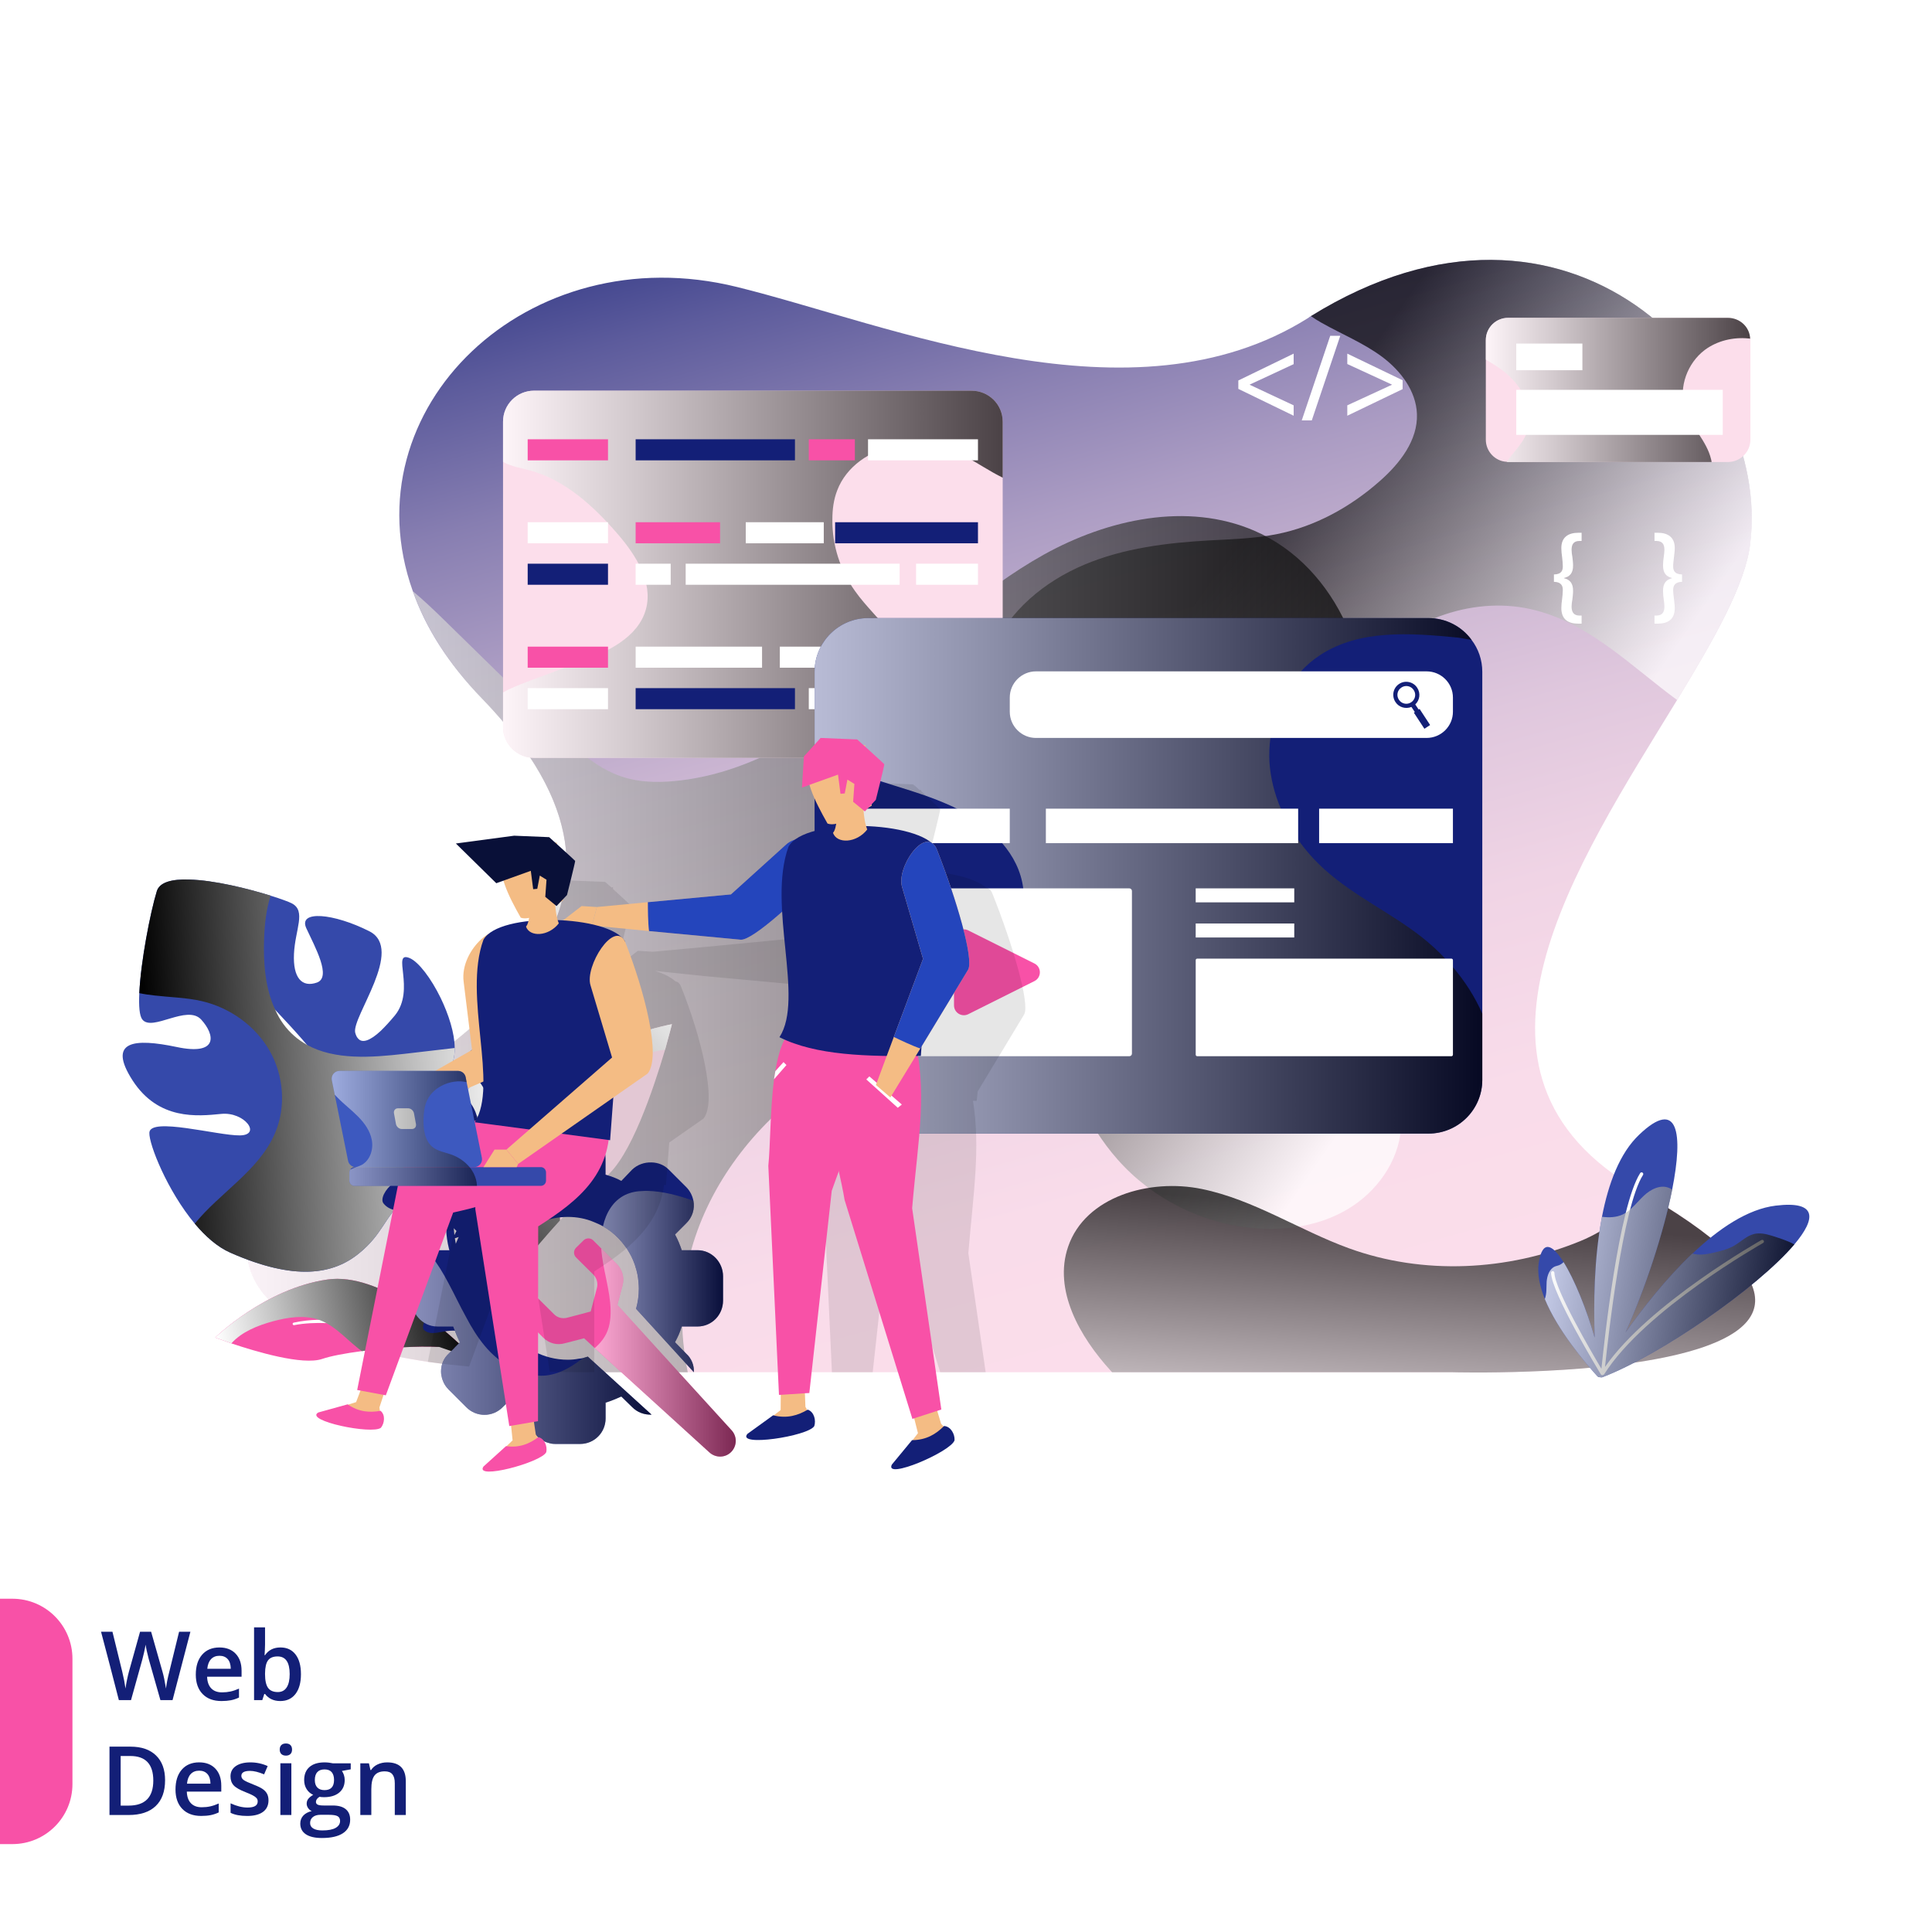 <svg xmlns="http://www.w3.org/2000/svg" xmlns:xlink="http://www.w3.org/1999/xlink" id="Layer_1" x="0px" y="0px" viewBox="0 0 200 200" style="enable-background:new 0 0 200 200;" xml:space="preserve"><g> <g> <rect style="fill:#FFFFFF;" width="200" height="200"></rect> <g> <path style="fill:#131F77;" d="M17.863,175.994h-1.258l-1.2-4.22c-0.052-0.184-0.116-0.449-0.194-0.796 c-0.077-0.347-0.124-0.588-0.14-0.723c-0.032,0.206-0.085,0.474-0.157,0.803c-0.073,0.329-0.133,0.574-0.181,0.736l-1.171,4.201 h-1.258l-0.915-3.543l-0.929-3.533h1.181l1.012,4.124c0.158,0.661,0.271,1.245,0.339,1.752c0.036-0.274,0.089-0.581,0.16-0.92 c0.071-0.339,0.135-0.613,0.194-0.823l1.152-4.133h1.147l1.181,4.153c0.113,0.384,0.232,0.958,0.358,1.723 c0.048-0.461,0.165-1.049,0.348-1.762l1.007-4.114h1.171L17.863,175.994z"></path> <path style="fill:#131F77;" d="M22.926,176.091c-0.832,0-1.483-0.243-1.953-0.728c-0.469-0.486-0.704-1.154-0.704-2.006 c0-0.874,0.218-1.562,0.653-2.062c0.436-0.5,1.034-0.75,1.796-0.75c0.707,0,1.265,0.215,1.675,0.644 c0.41,0.429,0.615,1.02,0.615,1.771v0.615H21.44c0.016,0.52,0.156,0.919,0.421,1.198c0.265,0.279,0.637,0.419,1.118,0.419 c0.316,0,0.611-0.03,0.883-0.089c0.273-0.06,0.565-0.159,0.878-0.298v0.924c-0.278,0.132-0.558,0.226-0.842,0.281 C23.615,176.063,23.29,176.091,22.926,176.091z M22.718,171.406c-0.361,0-0.651,0.115-0.869,0.344 c-0.218,0.229-0.348,0.563-0.39,1.002h2.43c-0.007-0.442-0.113-0.777-0.319-1.004C23.363,171.52,23.079,171.406,22.718,171.406z"></path> <path style="fill:#131F77;" d="M29.034,170.544c0.668,0,1.188,0.242,1.561,0.726c0.373,0.484,0.559,1.163,0.559,2.038 c0,0.878-0.189,1.561-0.566,2.05c-0.378,0.489-0.902,0.733-1.573,0.733c-0.678,0-1.204-0.243-1.578-0.731h-0.077l-0.208,0.634 h-0.852v-7.531h1.137v1.791c0,0.132-0.007,0.329-0.019,0.59c-0.013,0.261-0.023,0.427-0.029,0.498h0.048 C27.798,170.811,28.33,170.544,29.034,170.544z M28.739,171.473c-0.458,0-0.788,0.135-0.99,0.404 c-0.202,0.269-0.306,0.72-0.312,1.353v0.077c0,0.652,0.103,1.124,0.31,1.416c0.207,0.292,0.544,0.438,1.012,0.438 c0.403,0,0.709-0.16,0.917-0.479c0.208-0.319,0.312-0.781,0.312-1.384C29.987,172.082,29.571,171.473,28.739,171.473z"></path> <path style="fill:#131F77;" d="M17.089,184.283c0,1.168-0.324,2.061-0.973,2.679c-0.649,0.618-1.583,0.927-2.802,0.927h-1.98 v-7.076h2.188c1.126,0,2.002,0.303,2.628,0.91C16.776,182.329,17.089,183.183,17.089,184.283z M15.869,184.322 c0-1.694-0.792-2.541-2.376-2.541h-1.002v5.135h0.823C15.017,186.916,15.869,186.051,15.869,184.322z"></path> <path style="fill:#131F77;" d="M20.825,187.985c-0.832,0-1.483-0.243-1.953-0.728c-0.469-0.486-0.704-1.154-0.704-2.006 c0-0.874,0.218-1.562,0.653-2.062c0.436-0.5,1.034-0.75,1.796-0.75c0.707,0,1.265,0.215,1.675,0.644 c0.41,0.429,0.615,1.02,0.615,1.771v0.615h-3.567c0.016,0.52,0.156,0.919,0.421,1.198c0.265,0.279,0.637,0.419,1.118,0.419 c0.316,0,0.611-0.03,0.883-0.09c0.273-0.06,0.565-0.159,0.878-0.298v0.924c-0.278,0.132-0.558,0.226-0.842,0.281 C21.514,187.958,21.19,187.985,20.825,187.985z M20.617,183.3c-0.361,0-0.651,0.115-0.869,0.344s-0.348,0.563-0.39,1.002h2.43 c-0.007-0.442-0.113-0.777-0.319-1.004C21.263,183.414,20.979,183.3,20.617,183.3z"></path> <path style="fill:#131F77;" d="M27.795,186.364c0,0.523-0.19,0.924-0.571,1.203c-0.381,0.279-0.926,0.419-1.636,0.419 c-0.713,0-1.286-0.108-1.718-0.324v-0.982c0.629,0.29,1.215,0.436,1.757,0.436c0.7,0,1.05-0.211,1.05-0.634 c0-0.135-0.039-0.248-0.116-0.339c-0.077-0.09-0.205-0.184-0.382-0.281c-0.177-0.097-0.424-0.206-0.74-0.329 c-0.616-0.239-1.033-0.478-1.251-0.716c-0.218-0.239-0.327-0.549-0.327-0.929c0-0.458,0.185-0.814,0.554-1.067 c0.369-0.253,0.872-0.38,1.508-0.38c0.629,0,1.224,0.128,1.786,0.382l-0.368,0.857c-0.578-0.239-1.063-0.358-1.457-0.358 c-0.6,0-0.9,0.171-0.9,0.513c0,0.168,0.078,0.31,0.235,0.426c0.156,0.116,0.498,0.276,1.024,0.479 c0.442,0.171,0.763,0.328,0.963,0.47c0.2,0.142,0.348,0.306,0.445,0.491C27.746,185.884,27.795,186.106,27.795,186.364z"></path> <path style="fill:#131F77;" d="M28.956,181.118c0-0.203,0.056-0.36,0.167-0.469c0.111-0.11,0.27-0.165,0.477-0.165 c0.2,0,0.356,0.055,0.467,0.165c0.111,0.11,0.167,0.266,0.167,0.469c0,0.194-0.056,0.346-0.167,0.457 c-0.111,0.111-0.267,0.167-0.467,0.167c-0.207,0-0.365-0.056-0.477-0.167C29.012,181.464,28.956,181.311,28.956,181.118z M30.161,187.889h-1.137v-5.353h1.137V187.889z"></path> <path style="fill:#131F77;" d="M36.308,182.536v0.624l-0.915,0.169c0.084,0.113,0.153,0.252,0.208,0.416 c0.055,0.165,0.082,0.339,0.082,0.523c0,0.552-0.19,0.986-0.571,1.302c-0.381,0.316-0.905,0.474-1.573,0.474 c-0.171,0-0.326-0.013-0.465-0.039c-0.245,0.152-0.368,0.329-0.368,0.532c0,0.123,0.057,0.215,0.172,0.276 c0.114,0.061,0.325,0.092,0.632,0.092h0.934c0.59,0,1.039,0.126,1.345,0.378c0.307,0.252,0.46,0.615,0.46,1.089 c0,0.607-0.25,1.074-0.75,1.404c-0.5,0.329-1.223,0.494-2.168,0.494c-0.729,0-1.286-0.129-1.67-0.387 c-0.384-0.258-0.576-0.626-0.576-1.104c0-0.329,0.104-0.606,0.312-0.83c0.208-0.224,0.499-0.38,0.874-0.467 c-0.152-0.064-0.277-0.169-0.375-0.312c-0.099-0.144-0.148-0.294-0.148-0.452c0-0.2,0.057-0.37,0.17-0.508 c0.113-0.139,0.281-0.276,0.503-0.411c-0.278-0.119-0.503-0.314-0.675-0.583s-0.259-0.585-0.259-0.946 c0-0.581,0.183-1.031,0.549-1.35c0.366-0.319,0.888-0.479,1.566-0.479c0.152,0,0.311,0.01,0.477,0.031 c0.166,0.021,0.291,0.043,0.375,0.065H36.308z M32.102,188.721c0,0.245,0.111,0.434,0.332,0.566 c0.221,0.132,0.532,0.198,0.932,0.198c0.619,0,1.081-0.089,1.384-0.266c0.303-0.178,0.455-0.413,0.455-0.707 c0-0.232-0.083-0.398-0.249-0.496c-0.166-0.099-0.475-0.148-0.927-0.148h-0.862c-0.326,0-0.585,0.077-0.777,0.23 C32.198,188.252,32.102,188.46,32.102,188.721z M32.591,184.268c0,0.336,0.086,0.594,0.259,0.774s0.42,0.271,0.743,0.271 c0.658,0,0.987-0.352,0.987-1.055c0-0.348-0.082-0.617-0.244-0.806c-0.163-0.189-0.411-0.283-0.743-0.283 c-0.329,0-0.578,0.094-0.748,0.281C32.676,183.638,32.591,183.91,32.591,184.268z"></path> <path style="fill:#131F77;" d="M42.01,187.889h-1.142v-3.291c0-0.413-0.083-0.721-0.249-0.924 c-0.166-0.203-0.43-0.305-0.791-0.305c-0.481,0-0.833,0.142-1.055,0.426c-0.223,0.284-0.334,0.76-0.334,1.428v2.667H37.3v-5.353 h0.891l0.16,0.702h0.058c0.161-0.255,0.39-0.452,0.687-0.59c0.297-0.139,0.626-0.208,0.987-0.208c1.284,0,1.926,0.653,1.926,1.96 V187.889z"></path> </g> <path style="fill:#F851A7;" d="M1.286,190.9H0v-25.4h1.286c3.432,0,6.214,2.782,6.214,6.214v12.971 C7.5,188.118,4.718,190.9,1.286,190.9z"></path> </g> <g id="Web_Design_1_"> <g> <g> <linearGradient id="SVGID_1_" gradientUnits="userSpaceOnUse" x1="81.088" y1="9.831" x2="120.081" y2="150.209"> <stop offset="0" style="stop-color:#131F77"></stop> <stop offset="0.043" style="stop-color:#2C3483"></stop> <stop offset="0.137" style="stop-color:#5C5B9C"></stop> <stop offset="0.235" style="stop-color:#877EB1"></stop> <stop offset="0.338" style="stop-color:#AB9CC3"></stop> <stop offset="0.444" style="stop-color:#C9B4D1"></stop> <stop offset="0.557" style="stop-color:#DFC7DD"></stop> <stop offset="0.679" style="stop-color:#F0D4E5"></stop> <stop offset="0.816" style="stop-color:#F9DCEA"></stop> <stop offset="1" style="stop-color:#FCDEEB"></stop> </linearGradient> <path style="fill:url(#SVGID_1_);" d="M150.416,142.051H61.274c-1.504,0-2.96,0-4.368-0.049 c-3.008-0.097-5.823-0.243-8.346-0.534c-1.504-0.146-2.912-0.291-4.27-0.485c-24.02-3.639-22.176-15.48-9.899-24.117 c8.298-5.823,18.974-12.277,22.807-20.817c0.679-1.553,1.165-3.154,1.359-4.853c0.631-5.435-1.65-11.646-8.638-18.877 c-3.542-3.639-5.872-7.376-7.182-11.112c-6.745-18.877,11.889-36.88,33.58-31.493c15.917,3.931,40.907,14.655,59.104,3.203 c0.097-0.097,0.194-0.146,0.291-0.194c26.738-16.547,47.652,5.678,45.469,23.535c-0.485,4.222-3.736,9.899-7.57,16.208 c-10.336,16.935-25.088,38.675-3.882,50.806c0.34,0.194,0.679,0.388,1.019,0.582 C204.182,143.555,150.416,142.051,150.416,142.051z"></path> <linearGradient id="SVGID_00000182522191088459427450000004367827006623283867_" gradientUnits="userSpaceOnUse" x1="159.069" y1="87.673" x2="123.366" y2="62.894"> <stop offset="0" style="stop-color:#FFFFFF"></stop> <stop offset="0.256" style="stop-color:#C2C2C2"></stop> <stop offset="0.846" style="stop-color:#292929"></stop> <stop offset="1" style="stop-color:#000000"></stop> </linearGradient> <path style="opacity:0.7;fill:url(#SVGID_00000182522191088459427450000004367827006623283867_);" d="M181.198,56.237 c-0.51,4.252-3.743,9.91-7.585,16.226c-4.675-3.419-8.84-7.746-14.572-9.263c-6.217-1.654-13.143,0.858-17.519,5.583 c-4.377,4.725-6.354,11.365-6.167,17.805c0.187,6.441,2.387,12.695,5.458,18.365c2.052,3.767,4.576,7.672,4.215,11.937 c-0.298,3.394-2.499,6.453-5.409,8.219c-2.897,1.766-6.428,2.325-9.81,2.027c-5.372-0.46-10.532-3.046-14.1-7.087 c-3.307-3.73-5.197-8.48-6.814-13.18c-2.823-8.244-5.023-16.686-6.578-25.253c-0.858-4.762-1.48-9.835,0.398-14.299 c1.728-4.091,5.421-7.125,9.512-8.853c4.091-1.728,8.579-2.275,13.018-2.524c2.3-0.124,4.613-0.187,6.876-0.634 c3.991-0.783,7.672-2.81,10.718-5.508c2.052-1.803,3.941-4.203,3.842-6.938c-0.087-2.4-1.703-4.501-3.618-5.931 c-1.927-1.43-4.178-2.338-6.267-3.519c-0.373-0.212-0.734-0.435-1.094-0.684C162.448,16.163,183.362,38.382,181.198,56.237z"></path> <linearGradient id="SVGID_00000178917797483953942280000003183512976776554382_" gradientUnits="userSpaceOnUse" x1="25.55" y1="97.741" x2="141.476" y2="97.741"> <stop offset="0" style="stop-color:#FFFFFF"></stop> <stop offset="0.256" style="stop-color:#C2C2C2"></stop> <stop offset="0.846" style="stop-color:#292929"></stop> <stop offset="1" style="stop-color:#000000"></stop> </linearGradient> <path style="opacity:0.7;fill:url(#SVGID_00000178917797483953942280000003183512976776554382_);" d="M141.074,78.643 c-1.803,9.276-8.691,16.96-16.86,21.722c-2.288,1.33-4.7,2.487-7.236,3.27c-6.329,1.952-13.13,1.554-19.633,2.835 c-14.025,2.773-26.459,15.033-26.733,29.332c-0.037,2.114,0.174,4.203,0.584,6.254h-9.922 c-41.355,0-41.542-14.858-26.882-25.179c14.647-10.32,36.68-22.642,15.505-44.551c-3.506-3.631-5.832-7.398-7.162-11.128 c1.119,0.932,2.188,1.952,3.22,2.959c3.854,3.78,7.721,7.56,11.588,11.34c2.027,1.977,4.165,4.029,6.863,4.911 c1.728,0.572,3.581,0.622,5.396,0.448c7.547-0.684,14.299-4.911,20.23-9.636c5.919-4.737,11.402-10.109,18.017-13.802 c6.627-3.681,14.846-5.483,21.809-2.474C138.525,58.687,142.877,69.367,141.074,78.643z"></path> <linearGradient id="SVGID_00000082344571424896702820000012000536107650768297_" gradientUnits="userSpaceOnUse" x1="144.104" y1="155.636" x2="146.502" y2="125.661"> <stop offset="0" style="stop-color:#FFFFFF"></stop> <stop offset="0.256" style="stop-color:#C2C2C2"></stop> <stop offset="0.846" style="stop-color:#292929"></stop> <stop offset="1" style="stop-color:#000000"></stop> </linearGradient> <path style="opacity:0.7;fill:url(#SVGID_00000082344571424896702820000012000536107650768297_);" d="M150.412,142.056h-35.287 c-0.037-0.05-0.087-0.087-0.124-0.137c-3.22-3.519-5.981-8.355-4.426-12.869c1.778-5.197,8.443-7.075,13.826-5.968 c5.371,1.094,10.084,4.265,15.244,6.142c7.709,2.798,16.4,2.35,23.948-0.746c2.736-1.119,4.887-2.947,7.137-4.613 C204.176,143.56,150.412,142.056,150.412,142.056z"></path> </g> <g> <g> <g> <g> <path style="fill:#3549AA;" d="M24.835,117.536c-2.288,0.031-9.312-1.939-9.373-0.277c-0.054,1.193,1.862,6.016,4.7,9.413 c1.108,1.321,2.346,2.417,3.68,3.003c6.687,2.946,10.648,2.273,13.343,0.054c2.439-1.987,2.654-3.785,4.523-5.359 c0.206-0.175,0.412-0.331,0.655-0.49c0.103-0.078,0.208-0.139,0.331-0.182c2.474-1.412,5.928-0.649,9.235-5.555 c2.199-3.27,1.213-7.627-0.009-10.221c-0.702-1.472-1.46-2.363-1.752-2.129c-0.291,0.252-0.341,1.21-0.431,2.388 c-0.172,1.921-0.452,4.426-2.166,5.287c-2.746,1.393-2.622,2.827-3.17,0.932c-0.53-1.897,1.692-1.527,2.543-4.715 c0.087-0.348,0.134-0.765,0.125-1.197c-0.004-1.55-0.625-3.459-1.45-5.176c-0.989-2.031-2.282-3.737-3.208-4.131 c-1.942-0.801,0.649,3.259-1.532,5.934c-0.538,0.646-1.028,1.18-1.471,1.604c-1.091,1.022-1.921,1.307-2.35,0.774 c-0.134-0.136-0.219-0.347-0.289-0.596c-0.37-1.636,5.136-8.623,1.471-10.491c-3.683-1.867-7.418-2.217-6.526-0.306 c0.892,1.929,2.632,5.05,1.098,5.612c-1.553,0.545-2.499-0.479-2.38-2.974c0.118-2.513,1.281-4.422-0.209-5.215 c-0.335-0.178-1.146-0.471-2.212-0.803c-2.315-0.725-5.848-1.609-8.448-1.668c-1.734-0.057-3.049,0.257-3.333,1.212 c-0.677,2.204-1.665,7.312-1.81,10.548c-0.063,1.338,0.016,2.342,0.31,2.721c1.017,1.308,4.627-1.579,6.094,0.008 c1.449,1.588,1.797,3.766-2.549,2.841c-4.346-0.908-7.216-0.679-4.548,3.467c2.686,4.145,6.733,3.701,9.152,3.464 C25.316,115.055,27.123,117.505,24.835,117.536z"></path> <g> <path style="fill:#FFFFFF;" d="M19.898,97.701l0.057,0.051c3.057,2.843,6.296,5.999,9.429,9.504 c4.523,5.007,8.87,10.691,12.326,17.115c2.52,4.678,4.541,9.747,5.829,15.221c0.003,0.054,0.023,0.089,0.044,0.123 c0.103,0.21,0.29,0.325,0.508,0.348c0.054-0.003,0.108-0.007,0.161-0.028c0.32-0.074,0.517-0.392,0.444-0.712 c-0.021-0.053-0.024-0.107-0.046-0.16c-1.313-5.581-3.392-10.718-5.952-15.466c-3.108-5.76-6.919-10.918-10.932-15.541 l-0.349-0.411c-0.95-1.096-1.934-2.154-2.916-3.194c-2.604-2.798-5.266-5.376-7.789-7.729 c-0.248-0.219-0.626-0.214-0.845,0.033c-0.051,0.057-0.083,0.113-0.098,0.168C19.654,97.247,19.707,97.532,19.898,97.701z"></path> </g> </g> </g> <linearGradient id="SVGID_00000170255261704634747840000002698252559836107663_" gradientUnits="userSpaceOnUse" x1="-7.332" y1="196.919" x2="30.777" y2="196.919" gradientTransform="matrix(-0.998 0.061 0.061 0.998 34.022 -81.96)"> <stop offset="0" style="stop-color:#FFFFFF"></stop> <stop offset="0.256" style="stop-color:#C2C2C2"></stop> <stop offset="0.846" style="stop-color:#292929"></stop> <stop offset="1" style="stop-color:#000000"></stop> </linearGradient> <path style="fill:url(#SVGID_00000170255261704634747840000002698252559836107663_);" d="M27.908,108.769 c1.473,2.578,1.727,5.862,0.54,8.584c-1.66,3.833-5.685,6.114-8.285,9.319c1.108,1.321,2.346,2.417,3.68,3.003 c6.687,2.946,10.648,2.273,13.343,0.054c2.439-1.987,2.654-3.785,4.523-5.359c2.52,4.678,4.541,9.747,5.829,15.221 c0.003,0.054,0.023,0.089,0.044,0.123c0.368-0.167,0.717-0.368,1.066-0.552c-1.313-5.581-3.392-10.718-5.952-15.466 c2.474-1.412,5.928-0.649,9.235-5.555c2.199-3.27,1.213-7.627-0.009-10.221c-0.734,0.081-1.449,0.178-2.183,0.259 c-0.172,1.921-0.452,4.426-2.166,5.287c-2.746,1.393-2.622,2.827-3.17,0.932c-0.53-1.897,1.692-1.527,2.543-4.715 c0.087-0.348,0.134-0.765,0.125-1.197c-1.737,0.196-3.454,0.408-5.191,0.604c-3.42,0.388-7.224,0.674-10.116-0.935 c-0.448-0.261-0.88-0.541-1.28-0.896c-0.875-0.758-1.526-1.674-1.986-2.71c-1.055-2.225-1.255-4.935-1.156-7.447 c0.055-1.464,0.216-2.97,0.671-4.385c-2.315-0.725-5.848-1.609-8.448-1.668c-1.734-0.057-3.049,0.257-3.333,1.212 c-0.677,2.204-1.665,7.312-1.81,10.548c0.53,0.112,1.057,0.188,1.601,0.245c1.634,0.189,3.294,0.214,4.885,0.586 C23.797,104.314,26.435,106.19,27.908,108.769z"></path> </g> <g> <g> <path style="fill:#FCDEEB;" d="M48.5,140.59c-0.042-1.012,0.699-2.647,1.883-4.559c1.895-3.028,4.9-6.755,7.591-9.692 c1.835-2.009,3.523-3.641,4.626-4.442c2.65-1.954,5.077-9.265,6.251-13.237c0.444-1.586,0.708-2.637,0.708-2.637 s-10.889,1.993-17.778,9.325c-5.711,6.097-4.2,19.461-3.518,23.818C48.391,140.078,48.5,140.59,48.5,140.59z"></path> <path style="fill:#FFFFFF;" d="M48.338,141.199c0.323,0.091,0.67-0.096,0.761-0.438c0,0,0,0,0-0.019l0.009-0.009 c0.369-1.569,0.812-3.136,1.274-4.703c0.211-0.71,0.421-1.419,0.651-2.128c0.728-2.256,1.529-4.493,2.431-6.681 c0.911-2.178,1.887-4.346,3.083-6.397c0.337-0.558,0.665-1.108,1.011-1.657c0.932-1.436,1.964-2.804,3.197-4.001 c0.076-0.073,0.079-0.202,0.006-0.278c-0.063-0.085-0.193-0.088-0.287-0.016c-0.985,0.906-1.861,1.925-2.655,2.993 c-0.641,0.867-1.227,1.754-1.794,2.66c-1.27,2.031-2.329,4.187-3.306,6.373c-0.995,2.186-1.861,4.411-2.654,6.676 c-0.644,1.85-1.251,3.701-1.804,5.591c-0.121,0.424-0.242,0.848-0.362,1.272C47.819,140.77,48.006,141.117,48.338,141.199z"></path> </g> <linearGradient id="SVGID_00000183930001630049660350000000218583432876678539_" gradientUnits="userSpaceOnUse" x1="18.157" y1="263.694" x2="57.896" y2="263.694" gradientTransform="matrix(-0.723 0.691 0.691 0.723 -97.693 -95.121)"> <stop offset="0" style="stop-color:#FFFFFF"></stop> <stop offset="0.256" style="stop-color:#C2C2C2"></stop> <stop offset="0.846" style="stop-color:#292929"></stop> <stop offset="1" style="stop-color:#000000"></stop> </linearGradient> <path style="fill:url(#SVGID_00000183930001630049660350000000218583432876678539_);" d="M48.338,141.199 c0.323,0.091,0.67-0.096,0.761-0.438c0,0,0,0,0-0.019l0.009-0.009c0.369-1.569,0.812-3.136,1.274-4.703 c1.895-3.028,4.9-6.755,7.591-9.692c-0.011-0.353-0.021-0.705-0.051-1.059c-0.15-2.035-0.586-4.104-0.365-6.112 c0.045-0.37,0.11-0.758,0.211-1.127c0.02-0.055,0.03-0.12,0.05-0.175c0.683-2.341,2.469-4.212,4.34-5.785 c1.947-1.626,4.244-3.134,6.691-3.422c0.444-1.586,0.708-2.637,0.708-2.637s-10.889,1.993-17.778,9.325 c-5.711,6.097-4.2,19.461-3.518,23.818c-0.121,0.424-0.242,0.848-0.362,1.272C47.819,140.77,48.006,141.117,48.338,141.199z"></path> </g> <g> <g> <path style="fill:#F851A7;" d="M48.599,140.134c-0.524-0.401-1.674-0.616-3.137-0.698c-2.324-0.12-5.437,0.092-8.009,0.431 c-1.758,0.229-3.26,0.52-4.1,0.81c-2.033,0.685-6.842-0.752-9.401-1.609c-1.012-0.356-1.672-0.607-1.672-0.607 s5.132-5.068,11.619-6.006c5.388-0.771,11.958,5.029,14.028,7.02C48.366,139.884,48.599,140.134,48.599,140.134z"></path> <path style="fill:#FFFFFF;" d="M48.984,140.275c-0.072,0.206-0.302,0.322-0.518,0.243c0,0,0,0-0.01-0.007l-0.008,0.002 c-0.975-0.389-1.977-0.738-2.986-1.077c-0.457-0.153-0.915-0.305-1.379-0.448c-1.476-0.455-2.969-0.862-4.474-1.198 c-1.503-0.327-3.025-0.616-4.567-0.744c-0.424-0.029-0.84-0.059-1.262-0.079c-1.114-0.039-2.231,0.001-3.33,0.212 c-0.067,0.013-0.137-0.034-0.151-0.101c-0.022-0.065,0.025-0.136,0.099-0.159c0.851-0.187,1.723-0.274,2.589-0.299 c0.702-0.018,1.394,0.001,2.09,0.036c1.559,0.081,3.105,0.321,4.637,0.617c1.538,0.286,3.05,0.655,4.555,1.078 c1.228,0.347,2.443,0.715,3.658,1.126c0.271,0.094,0.543,0.188,0.814,0.282C48.949,139.837,49.064,140.067,48.984,140.275z"></path> </g> <linearGradient id="SVGID_00000149358484443591789920000017347481016093495483_" gradientUnits="userSpaceOnUse" x1="153.201" y1="212.501" x2="179.092" y2="212.501" gradientTransform="matrix(0.981 -0.196 0.196 0.981 -169.224 -38.193)"> <stop offset="0" style="stop-color:#FFFFFF"></stop> <stop offset="0.256" style="stop-color:#C2C2C2"></stop> <stop offset="0.846" style="stop-color:#292929"></stop> <stop offset="1" style="stop-color:#000000"></stop> </linearGradient> <path style="fill:url(#SVGID_00000149358484443591789920000017347481016093495483_);" d="M48.984,140.275 c-0.072,0.206-0.302,0.322-0.518,0.243c0,0,0,0-0.01-0.007l-0.008,0.002c-0.975-0.389-1.977-0.738-2.986-1.077 c-2.324-0.12-5.437,0.092-8.009,0.431c-0.184-0.137-0.369-0.275-0.546-0.423c-1.03-0.84-1.972-1.846-3.126-2.478 c-0.214-0.114-0.446-0.225-0.68-0.309c-0.037-0.01-0.075-0.029-0.112-0.039c-1.505-0.51-3.171-0.256-4.709,0.156 c-1.596,0.432-3.258,1.095-4.326,2.293c-1.012-0.356-1.672-0.607-1.672-0.607s5.132-5.068,11.619-6.006 c5.388-0.771,11.958,5.029,14.028,7.02c0.271,0.094,0.543,0.188,0.814,0.282C48.949,139.837,49.064,140.067,48.984,140.275z"></path> </g> <path style="fill:#131F77;" d="M44.306,122.351c1.182,0.809,1.719,2.148,1.963,3.082c0.185-1.352,0.615-2.675,1.208-4.033 c-2.721-1.761-5.41-0.076-6.746-1.732c-0.746-0.924,2.049-4.275,4.855-2.355c1.37,0.938,1.924,2.556,2.142,3.533 c0.464-1.004,1.002-2.034,1.574-3.114c-1.999-2.012-4.611-1.071-5.446-2.736c-0.465-0.929,2.547-3.274,4.589-1.11 c0.934,0.99,1.145,2.361,1.172,3.25c0.411-0.774,0.835-1.585,1.26-2.429c-0.441-2.669-2.855-3.813-2.336-5.651 c0.311-1.101,4.502-0.771,4.556,2.505c0.026,1.572-0.904,2.89-1.55,3.614c-0.416,0.823-0.831,1.615-1.232,2.372 c0.49-0.476,1.118-0.912,1.886-1.108c2.882-0.736,4.174,2.856,3.284,3.392c-1.593,0.959-3.296-1.227-6.054-0.604 c-0.614,1.181-1.156,2.288-1.574,3.364c0.666-0.726,2-1.908,3.71-2.021c3.392-0.223,4.091,4.083,2.979,4.499 c-2.034,0.76-3.51-2.191-6.89-1.932c-0.551,1.571-0.812,3.098-0.619,4.721c0.369-0.767,1.33-2.409,3.021-2.979 c3.055-1.03,4.743,2.747,3.824,3.398c-1.682,1.193-3.755-1.162-6.798-0.09c0.095,0.609,0.246,1.232,0.479,1.879 c0.404,1.123,0.699,2.22,0.92,3.264c0.357-0.719,1.048-1.768,2.191-2.228c2.491-1.003,4.076,2.057,3.343,2.643 c-1.298,1.039-3.06-0.674-5.42,0.155c0.333,1.775,0.443,3.353,0.462,4.559c0.306-0.438,0.736-0.887,1.334-1.128 c1.923-0.774,3.146,1.588,2.581,2.04c-0.953,0.762-2.229-0.391-3.916,0.041c-0.02,0.852-0.078,1.377-0.086,1.442 c-0.024,0.208-0.203,0.36-0.407,0.357c-0.014,0-0.028-0.001-0.042-0.003c-0.222-0.026-0.381-0.228-0.354-0.449 c0.003-0.023,0.119-1.084,0.063-2.736c-1.866-0.825-3.317,0.535-4.317-0.32c-0.55-0.471,0.751-2.791,2.647-1.953 c0.897,0.396,1.403,1.257,1.652,1.821c-0.074-1.44-0.284-3.254-0.789-5.205c-2.442-1.116-4.339,0.679-5.643-0.437 c-0.713-0.61,0.973-3.616,3.429-2.531c0.924,0.408,1.53,1.2,1.902,1.876c-0.097-0.31-0.199-0.621-0.312-0.935 c-0.512-1.421-0.676-2.745-0.61-4.03c-2.61-1.768-5.206-0.137-6.488-1.726C38.996,123.708,41.645,120.531,44.306,122.351z"></path> </g> <g> <path style="fill:#3549AA;" d="M185.748,128.825c-3.832,4.514-13.833,11.416-19.853,13.742 c-0.076,0.031-0.161,0.032-0.226-0.006c-0.014-0.002-0.014-0.002-0.025-0.018c-0.16-0.067-0.243-0.264-0.131-0.445 c0.018-0.026,0.036-0.051,0.056-0.09c0.056-0.091,0.129-0.193,0.203-0.309l0.002-0.014c0.018-0.026,0.022-0.053,0.054-0.077 c0.113-0.181,0.229-0.39,0.376-0.608c0,0,0,0,0.002-0.014c0.534-0.811,1.215-1.84,2.044-3.002c0,0,0,0,0.002-0.014 c1.804-2.543,4.244-5.641,6.943-8.204c0.014,0.002,0.014,0.002,0.014,0.002c2.717-2.588,5.715-4.61,8.616-4.961 C188.125,124.287,188.028,126.128,185.748,128.825z"></path> <path style="fill:#3549AA;" d="M173.103,123.146c-0.899,4.508-2.798,10.28-4.85,14.825c-0.002,0.014-0.002,0.014-0.002,0.014 c-0.344,0.769-0.693,1.481-1.052,2.162c-0.002,0.014-0.002,0.014-0.002,0.014c-0.405,0.802-0.812,1.519-1.222,2.165 l-0.016,0.012c-0.006,0.042-0.022,0.053-0.042,0.093c-0.056,0.091-0.148,0.133-0.247,0.132 c-0.032,0.023-0.073,0.017-0.113-0.003c-0.122-0.033-0.207-0.131-0.227-0.275c-0.024-0.216-0.041-0.474-0.068-0.761 c0,0,0,0,0.002-0.014c-0.022-0.23-0.039-0.487-0.054-0.759l0.002-0.014c-0.044-0.644-0.084-1.401-0.126-2.242 c-0.128-3.433-0.078-8.226,0.748-12.532c0.668-3.453,1.839-6.588,3.843-8.492C173.736,113.598,174.262,117.304,173.103,123.146z "></path> <path style="fill:#3549AA;" d="M165.911,142.188c0.003,0.071-0.005,0.127-0.027,0.18c-0.042,0.093-0.138,0.163-0.239,0.176 c-0.03,0.009-0.06,0.019-0.087,0.015c-0.069-0.01-0.15-0.037-0.211-0.103c-1.272-1.412-4.106-4.747-5.426-7.978 c-0.524-1.298-0.796-2.585-0.636-3.722c0.375-2.464,1.416-1.951,2.579-0.103c1.139,1.816,2.403,4.955,3.224,7.841 c0.295,1.036,0.539,2.036,0.713,2.941c-0.002,0.014-0.002,0.014-0.004,0.028c0.005,0.057,0.013,0.101,0.034,0.147 C165.855,141.811,165.883,141.999,165.911,142.188z"></path> <path style="fill:#FFFFFF;" d="M182.581,128.437c-0.048-0.085-0.153-0.113-0.239-0.067c-0.12,0.068-11.636,6.572-16.191,13.134 c0.338-3.233,1.839-16.591,3.933-19.874c0.053-0.082,0.027-0.189-0.053-0.242c-0.084-0.057-0.191-0.029-0.242,0.053 c-2.221,3.485-3.727,17.453-4.011,20.257c-1.003-1.685-4.836-8.232-4.865-9.94c-0.002-0.098-0.086-0.172-0.177-0.172 c-0.097,0.002-0.174,0.081-0.172,0.177c0.033,2.05,4.945,10.17,5.154,10.514c0.028,0.046,0.073,0.075,0.123,0.082 c0.003,0,0.006-0.002,0.008-0.002c0,0,0,0,0,0c0.009,0.003,0.02,0.006,0.029,0.007c0.02,0.003,0.032-0.02,0.052-0.024 c0.009-0.004,0.018,0,0.027-0.006c0.004-0.002,0.004-0.008,0.008-0.01c0.03-0.014,0.069-0.01,0.087-0.04 c4.195-6.682,16.339-13.542,16.461-13.61C182.598,128.628,182.628,128.521,182.581,128.437z"></path> <linearGradient id="SVGID_00000003082843681767059980000017820576461096571304_" gradientUnits="userSpaceOnUse" x1="160.56" y1="130.667" x2="185.334" y2="130.667" gradientTransform="matrix(0.989 0.151 -0.151 0.989 21.245 -21.964)"> <stop offset="0" style="stop-color:#FFFFFF"></stop> <stop offset="0.256" style="stop-color:#C2C2C2"></stop> <stop offset="0.846" style="stop-color:#292929"></stop> <stop offset="1" style="stop-color:#000000"></stop> </linearGradient> <path style="opacity:0.7;fill:url(#SVGID_00000003082843681767059980000017820576461096571304_);" d="M185.748,128.825 c-3.832,4.514-13.833,11.416-19.853,13.742c-0.076,0.031-0.161,0.032-0.226-0.006c-0.032,0.023-0.073,0.017-0.113-0.003 c-0.069-0.01-0.15-0.037-0.211-0.103c-1.272-1.412-4.106-4.747-5.426-7.978c0.213-0.562,0.152-1.181,0.189-1.798 c0.053-0.629,0.29-1.344,0.878-1.58c0.151-0.062,0.31-0.08,0.447-0.144c0.167-0.074,0.311-0.179,0.429-0.303 c1.139,1.816,2.403,4.955,3.224,7.841c-0.128-3.433-0.078-8.226,0.748-12.532c0.749,0.1,1.49,0.071,2.176-0.249 c0.107-0.054,0.201-0.111,0.295-0.168c0.157-0.103,0.317-0.221,0.449-0.342c0.505-0.433,0.926-0.964,1.421-1.426 c0.711-0.671,1.753-1.192,2.641-0.787c0.106,0.045,0.197,0.101,0.288,0.157c-0.899,4.508-2.798,10.28-4.85,14.825 c1.804-2.543,4.244-5.641,6.943-8.204c0.014,0.002,0.014,0.002,0.014,0.002c0.622,0.194,1.417,0.088,2.077-0.066 c0.778-0.179,1.586-0.367,2.27-0.773c0.685-0.405,1.273-1.01,2.037-1.191c0.587-0.137,1.218,0.001,1.786,0.173 C184.028,128.124,185.005,128.4,185.748,128.825z"></path> </g> </g> <g> <g> <path style="fill:#FCDEEB;" d="M103.798,43.648v31.599c0,1.781-1.45,3.206-3.231,3.206H55.28c-1.756,0-3.206-1.425-3.206-3.206 V43.648c0-1.781,1.45-3.206,3.206-3.206h45.287C102.348,40.442,103.798,41.867,103.798,43.648z"></path> <linearGradient id="SVGID_00000047764437678998853970000012200702137085117614_" gradientUnits="userSpaceOnUse" x1="52.074" y1="59.447" x2="103.798" y2="59.447"> <stop offset="0" style="stop-color:#FFFFFF"></stop> <stop offset="0.256" style="stop-color:#C2C2C2"></stop> <stop offset="0.846" style="stop-color:#292929"></stop> <stop offset="1" style="stop-color:#000000"></stop> </linearGradient> <path style="opacity:0.7;fill:url(#SVGID_00000047764437678998853970000012200702137085117614_);" d="M103.798,43.648v5.801 c-1.298-0.636-2.57-1.501-3.46-1.959c-2.366-1.145-5.063-1.781-7.658-1.323c-2.595,0.432-5.063,2.112-6.005,4.58 c-0.382,0.967-0.509,2.01-0.509,3.053c-0.026,2.62,0.814,5.241,2.341,7.378c1.145,1.628,2.646,2.951,3.791,4.58 c2.57,3.689,2.697,8.981,0.305,12.696H55.28c-1.756,0-3.206-1.425-3.206-3.206v-3.562c0.789-0.458,1.679-0.789,2.519-1.119 c1.781-0.661,3.536-1.323,5.318-1.984c2.9-1.069,6.182-2.57,6.971-5.572c0.712-2.748-1.043-5.521-2.901-7.684 c-2.519-2.926-5.521-5.699-9.261-6.666c-0.865-0.229-1.781-0.382-2.544-0.789c-0.025-0.026-0.076-0.051-0.102-0.076v-4.147 c0-1.781,1.45-3.206,3.206-3.206h45.287C102.348,40.442,103.798,41.867,103.798,43.648z"></path> <g> <rect x="54.626" y="45.474" style="fill:#F851A7;" width="8.314" height="2.181"></rect> <rect x="65.802" y="45.474" style="fill:#131F77;" width="16.492" height="2.181"></rect> <rect x="83.725" y="45.474" style="fill:#F851A7;" width="4.77" height="2.181"></rect> <rect x="89.858" y="45.474" style="fill:#FFFFFF;" width="11.381" height="2.181"></rect> <rect x="54.626" y="54.061" style="fill:#FFFFFF;" width="8.314" height="2.181"></rect> <rect x="65.802" y="54.061" style="fill:#F851A7;" width="8.74" height="2.181"></rect> <rect x="77.2" y="54.061" style="fill:#FFFFFF;" width="8.076" height="2.181"></rect> <rect x="86.451" y="54.061" style="fill:#131F77;" width="14.788" height="2.181"></rect> <rect x="54.626" y="58.354" style="fill:#131F77;" width="8.314" height="2.181"></rect> <rect x="65.802" y="58.354" style="fill:#FFFFFF;" width="3.629" height="2.181"></rect> <rect x="70.981" y="58.354" style="fill:#FFFFFF;" width="22.148" height="2.181"></rect> <rect x="94.833" y="58.354" style="fill:#FFFFFF;" width="6.406" height="2.181"></rect> <rect x="54.626" y="66.941" style="fill:#F851A7;" width="8.314" height="2.181"></rect> <rect x="65.802" y="66.941" style="fill:#FFFFFF;" width="13.085" height="2.181"></rect> <rect x="80.727" y="66.941" style="fill:#FFFFFF;" width="12.403" height="2.181"></rect> <rect x="95.549" y="66.941" style="fill:#FFFFFF;" width="5.69" height="2.181"></rect> <rect x="54.626" y="71.235" style="fill:#FFFFFF;" width="8.314" height="2.181"></rect> <rect x="65.802" y="71.235" style="fill:#131F77;" width="16.492" height="2.181"></rect> <rect x="83.725" y="71.235" style="fill:#FFFFFF;" width="4.77" height="2.181"></rect> <rect x="89.858" y="71.235" style="fill:#FFFFFF;" width="11.381" height="2.181"></rect> </g> </g> <g> <path style="fill:#131F77;" d="M72.215,129.423h-1.641c-0.174-0.522-0.41-1.107-0.696-1.629l1.156-1.156 c0.647-0.622,0.908-1.517,0.746-2.338c-0.099-0.522-0.348-1.02-0.746-1.418l-1.803-1.803c-0.473-0.485-1.119-0.734-1.791-0.746 c-0.721-0.025-1.455,0.224-2.002,0.746l-1.119,1.169c-0.522-0.298-1.044-0.472-1.629-0.646v-1.641 c0-0.995-0.46-1.803-1.231-2.213c-0.41-0.286-0.87-0.46-1.405-0.46h-2.561c-1.455,0-2.698,1.156-2.698,2.673v1.641 c-0.572,0.174-1.107,0.348-1.629,0.646l-1.119-1.169c-1.044-1.007-2.748-1.007-3.792,0l-1.803,1.803 c-1.057,1.057-1.057,2.748,0,3.755l1.169,1.156c-0.298,0.522-0.472,1.107-0.709,1.629h-1.641c-0.211,0-0.41,0.025-0.609,0.087 c-0.112,0.012-0.224,0.05-0.336,0.087c-0.995,0.398-1.666,1.38-1.666,2.524v2.512c0,0.149,0.012,0.286,0.037,0.423 c0,0.037,0.012,0.087,0.012,0.124c0.025,0.137,0.062,0.261,0.1,0.373c0.012,0.025,0.012,0.037,0.025,0.062 c0.037,0.112,0.087,0.211,0.137,0.311c0.013,0.025,0.037,0.062,0.05,0.087c0.075,0.137,0.162,0.261,0.261,0.373 c0.485,0.572,1.194,0.933,1.989,0.933h1.641c0.174,0.435,0.323,0.845,0.51,1.231c0.062,0.137,0.124,0.274,0.199,0.398 l-0.547,0.547v0.012l-0.622,0.622c-0.535,0.485-0.796,1.156-0.796,1.84c0,0.162,0.012,0.311,0.05,0.46 c0.025,0.162,0.062,0.311,0.124,0.46c0.124,0.361,0.336,0.684,0.622,0.97l1.803,1.803c1.044,1.069,2.748,1.069,3.792,0 l1.119-1.094c0.522,0.224,1.057,0.46,1.629,0.634v1.641c0,0.062,0,0.124,0.062,0.174c0.012,0.174,0.037,0.336,0.075,0.497 c0.025,0.124,0.062,0.236,0.124,0.348c0.025,0.1,0.062,0.186,0.124,0.273c0.012,0.05,0.037,0.087,0.075,0.112 c0.025,0.075,0.075,0.149,0.137,0.211c0.05,0.062,0.099,0.124,0.162,0.187c0.137,0.162,0.298,0.286,0.472,0.398 c0.112,0.075,0.236,0.137,0.361,0.186c0.124,0.062,0.249,0.1,0.385,0.137c0.087,0.025,0.174,0.05,0.273,0.075 c0.149,0.025,0.298,0.037,0.448,0.037h2.561c1.467,0,2.636-1.181,2.636-2.636v-1.641c0.584-0.174,1.107-0.41,1.629-0.634 l1.119,1.094c0.547,0.56,1.281,0.808,2.014,0.783l-6.602-6.006c-0.162,0.05-0.323,0.1-0.497,0.149 c-0.137,0.025-0.286,0.062-0.423,0.062c-0.373,0.075-0.758,0.112-1.144,0.112c-1.268,0-2.449-0.311-3.494-0.858 c-2.35-1.231-3.942-3.668-3.942-6.49c0-2.014,0.808-3.855,2.114-5.185c1.343-1.393,3.233-2.251,5.322-2.251 c0.933,0,1.853,0.174,2.673,0.522c0.336,0.137,0.659,0.273,0.957,0.448c0.298,0.174,0.584,0.361,0.845,0.56 c0.572,0.448,1.082,0.982,1.492,1.567c0.075,0.087,0.137,0.174,0.187,0.261c0.298,0.473,0.56,0.97,0.746,1.505 c0.037,0.087,0.062,0.186,0.087,0.274c0.174,0.522,0.286,1.057,0.323,1.616c0.025,0.224,0.037,0.46,0.037,0.684 c0,0.709-0.1,1.405-0.286,2.076l5.981,6.565c0.037-0.709-0.236-1.43-0.796-1.927l-1.156-1.181 c0.286-0.522,0.522-1.044,0.696-1.629h1.641c1.455,0,2.636-1.181,2.636-2.686v-2.512 C74.851,130.654,73.67,129.423,72.215,129.423z"></path> <g> <path style="fill:#F851A7;" d="M75.684,150.312c-0.597,0.609-1.579,0.634-2.238,0.05l-11.874-10.805l-1.107-1.02l-0.522,0.137 l-1.492,0.385c-0.796,0.224-1.641,0-2.213-0.584l-1.392-1.393l-1.069-1.069c-0.261-0.273-0.261-0.709,0-0.982l0.783-0.783 c0.274-0.261,0.709-0.261,0.982,0l1.815,1.803c0.348,0.361,0.87,0.485,1.343,0.361l1.243-0.323l1.206-0.323l0.647-2.45 c0.124-0.473-0.012-0.995-0.361-1.355l-1.492-1.48l-0.323-0.323c-0.261-0.274-0.261-0.696,0-0.982l0.796-0.783 c0.273-0.261,0.721-0.261,0.982,0l0.311,0.311l0.535,0.535l1.616,1.616c0.572,0.584,0.796,1.43,0.584,2.226l-0.535,2.002 l11.837,12.993C76.318,148.708,76.306,149.69,75.684,150.312z"></path> </g> <linearGradient id="SVGID_00000141413100675409327010000010075646661182652048_" gradientUnits="userSpaceOnUse" x1="42.66" y1="139.538" x2="67.453" y2="139.538"> <stop offset="0" style="stop-color:#FFFFFF"></stop> <stop offset="0.256" style="stop-color:#C2C2C2"></stop> <stop offset="0.846" style="stop-color:#292929"></stop> <stop offset="1" style="stop-color:#000000"></stop> </linearGradient> <path style="opacity:0.5;fill:url(#SVGID_00000141413100675409327010000010075646661182652048_);" d="M67.453,146.445 c-0.734,0.025-1.467-0.224-2.014-0.783l-1.119-1.094c-0.522,0.224-1.044,0.46-1.629,0.634v1.641 c0,1.455-1.169,2.636-2.636,2.636h-2.561c-0.149,0-0.298-0.012-0.448-0.037c-0.099-0.025-0.187-0.05-0.273-0.075 c-0.137-0.037-0.261-0.075-0.385-0.137c-0.124-0.05-0.249-0.112-0.361-0.186c-0.174-0.112-0.336-0.236-0.472-0.398 c-0.062-0.062-0.112-0.124-0.162-0.187c-0.062-0.062-0.112-0.137-0.137-0.211c-0.037-0.025-0.062-0.062-0.075-0.112 c-0.062-0.087-0.1-0.174-0.124-0.273c-0.062-0.112-0.099-0.224-0.124-0.348c-0.037-0.162-0.062-0.323-0.075-0.497 c-0.062-0.05-0.062-0.112-0.062-0.174v-1.641c-0.572-0.174-1.107-0.41-1.629-0.634l-1.119,1.094 c-1.044,1.069-2.748,1.069-3.792,0l-1.803-1.803c-0.286-0.286-0.497-0.609-0.622-0.97c-0.062-0.149-0.099-0.298-0.124-0.46 c-0.037-0.149-0.05-0.298-0.05-0.46c0-0.684,0.261-1.355,0.796-1.84l0.622-0.622v-0.012l0.547-0.547 c-0.075-0.124-0.137-0.261-0.199-0.398c-0.187-0.385-0.336-0.796-0.51-1.231h-1.641c-0.796,0-1.505-0.361-1.989-0.933 c-0.1-0.112-0.187-0.236-0.261-0.373c-0.013-0.025-0.037-0.062-0.05-0.087c-0.05-0.1-0.099-0.199-0.137-0.311 c-0.013-0.025-0.013-0.037-0.025-0.062c-0.037-0.112-0.075-0.236-0.1-0.373c0-0.037-0.012-0.087-0.012-0.124 c-0.025-0.137-0.037-0.274-0.037-0.423v-2.512c0-1.144,0.671-2.126,1.666-2.524c0.087,0.099,0.174,0.211,0.249,0.323 c0.709,0.883,1.306,1.878,1.828,2.872c0.634,1.169,1.194,2.387,1.84,3.544c0.56,1.069,1.194,2.101,1.965,3.021 c1.38,1.641,3.37,2.947,5.471,3.046c0.385,0.025,0.783,0.013,1.181-0.062c1.132-0.199,2.139-0.758,3.071-1.442 c0.149-0.099,0.286-0.199,0.423-0.311c0.174-0.05,0.336-0.099,0.497-0.149L67.453,146.445z"></path> <linearGradient id="SVGID_00000163774325534043650490000014504719134949487265_" gradientUnits="userSpaceOnUse" x1="62.417" y1="132.668" x2="74.851" y2="132.668"> <stop offset="0" style="stop-color:#FFFFFF"></stop> <stop offset="0.256" style="stop-color:#C2C2C2"></stop> <stop offset="0.846" style="stop-color:#292929"></stop> <stop offset="1" style="stop-color:#000000"></stop> </linearGradient> <path style="opacity:0.5;fill:url(#SVGID_00000163774325534043650490000014504719134949487265_);" d="M74.851,132.121v2.512 c0,1.505-1.181,2.686-2.636,2.686h-1.641c-0.174,0.584-0.41,1.107-0.696,1.629l1.156,1.181c0.56,0.497,0.833,1.219,0.796,1.927 l-5.981-6.565c0.186-0.671,0.286-1.368,0.286-2.076c0-0.224-0.012-0.46-0.037-0.684c-0.037-0.559-0.149-1.094-0.323-1.616 c-0.025-0.087-0.05-0.187-0.087-0.274c-0.187-0.535-0.448-1.032-0.746-1.505c-0.05-0.087-0.112-0.174-0.187-0.261 c-0.41-0.585-0.92-1.119-1.492-1.567c-0.261-0.199-0.547-0.386-0.845-0.56c0.311-1.393,1.044-2.648,2.313-3.258 c0.584-0.274,1.206-0.386,1.853-0.398c0.137-0.012,0.286-0.012,0.423-0.012c1.629,0.037,3.22,0.472,4.775,1.02 c0.162,0.821-0.099,1.716-0.746,2.338l-1.156,1.156c0.286,0.522,0.522,1.107,0.696,1.629h1.641 C73.67,129.423,74.851,130.654,74.851,132.121z"></path> <linearGradient id="SVGID_00000088813013912245461200000014941189427078565054_" gradientUnits="userSpaceOnUse" x1="61.575" y1="140.01" x2="76.165" y2="140.01"> <stop offset="0" style="stop-color:#FFFFFF"></stop> <stop offset="0.256" style="stop-color:#C2C2C2"></stop> <stop offset="0.846" style="stop-color:#292929"></stop> <stop offset="1" style="stop-color:#000000"></stop> </linearGradient> <path style="opacity:0.5;fill:url(#SVGID_00000088813013912245461200000014941189427078565054_);" d="M75.687,150.315 c-0.603,0.603-1.587,0.635-2.238,0.048l-11.873-10.81c0.397-0.365,0.762-0.746,1.032-1.206c0.492-0.81,0.619-1.778,0.603-2.714 c-0.048-2.159-0.825-4.238-0.968-6.397l1.619,1.619c0.571,0.587,0.794,1.429,0.587,2.222l-0.54,2l11.841,13 C76.322,148.711,76.306,149.695,75.687,150.315z"></path> </g> <g> <path style="fill:#131F77;" d="M153.446,69.541v42.25c0,3.059-2.487,5.558-5.583,5.558H89.884c-2.512,0-4.625-1.666-5.322-3.942 c-0.149-0.51-0.236-1.057-0.236-1.616v-42.25c0-3.059,2.487-5.558,5.558-5.558h57.979c1.84,0,3.469,0.883,4.476,2.263 C153.036,67.154,153.446,68.31,153.446,69.541z"></path> <linearGradient id="SVGID_00000103223122684705401180000007655605731234812585_" gradientUnits="userSpaceOnUse" x1="84.326" y1="90.666" x2="153.446" y2="90.666"> <stop offset="0" style="stop-color:#FFFFFF"></stop> <stop offset="0.256" style="stop-color:#C2C2C2"></stop> <stop offset="0.846" style="stop-color:#292929"></stop> <stop offset="1" style="stop-color:#000000"></stop> </linearGradient> <path style="opacity:0.7;fill:url(#SVGID_00000103223122684705401180000007655605731234812585_);" d="M153.446,104.928v6.864 c0,3.059-2.487,5.558-5.583,5.558H89.884c-2.512,0-4.625-1.666-5.322-3.942c-0.149-0.51-0.236-1.057-0.236-1.616v-6.142 c0.51-0.087,1.02-0.174,1.529-0.249c1.119-0.174,2.238-0.323,3.37-0.472c2.561-0.348,5.123-0.734,7.572-1.567 c0.659-0.224,1.318-0.497,1.965-0.821c1.952-0.957,3.755-2.325,5.061-3.979c0.1-0.099,0.174-0.211,0.261-0.323 c1.355-1.84,2.126-3.991,1.84-6.279v-0.013c-0.224-1.766-1.032-3.332-2.176-4.663c-1.268-1.48-2.934-2.686-4.7-3.569 c-0.224-0.124-0.46-0.236-0.696-0.336c-0.858-0.385-1.741-0.734-2.636-1.044c-2.35-0.821-4.787-1.455-7.112-2.375 c-0.497-0.199-0.995-0.41-1.492-0.634c-0.982-0.448-1.902-0.982-2.785-1.579v-8.206c0-3.059,2.487-5.558,5.558-5.558h57.979 c1.84,0,3.469,0.883,4.476,2.263c-0.659-0.1-1.181-0.224-1.505-0.249c-4.862-0.472-10.133-0.858-14.212,1.84 c-0.721,0.473-1.38,1.032-1.952,1.666c-1.728,1.865-2.822,4.327-3.158,6.888c-0.112,0.833-0.149,1.678-0.1,2.512 c0.112,1.654,0.522,3.283,1.181,4.812c0.473,1.132,1.069,2.201,1.79,3.208c0.783,1.131,1.716,2.163,2.736,3.084 c3.046,2.748,6.839,4.476,10.059,7c0.858,0.684,1.679,1.418,2.425,2.226c0.286,0.286,0.559,0.584,0.808,0.895 C151.655,101.583,152.687,103.2,153.446,104.928z"></path> <g> <path style="fill:#FFFFFF;" d="M150.407,72.21v1.471c0,1.492-1.219,2.711-2.732,2.711h-40.433 c-1.492,0-2.711-1.219-2.711-2.711V72.21c0-1.492,1.219-2.711,2.711-2.711h40.433C149.188,69.499,150.407,70.718,150.407,72.21 z"></path> <g> <path style="fill:#131F77;" d="M146.906,73.52l-0.05-0.075l-0.348-0.522c0.472-0.448,0.572-1.169,0.199-1.728 c-0.398-0.622-1.243-0.808-1.865-0.398c-0.634,0.41-0.796,1.256-0.385,1.877c0.361,0.56,1.057,0.746,1.654,0.51l0.348,0.522 l0.037,0.062l0.423,0.659l0.41-0.274L146.906,73.52z M146.085,72.7c-0.423,0.286-0.995,0.162-1.268-0.261 c-0.286-0.423-0.174-0.995,0.261-1.268c0.423-0.286,0.995-0.162,1.268,0.261C146.632,71.854,146.508,72.426,146.085,72.7z"></path> <path style="fill:#131F77;" d="M146.945,73.393l-0.574,0.376c-0.005,0.003-0.007,0.01-0.003,0.015l1.08,1.649 c0.003,0.005,0.01,0.007,0.015,0.003l0.574-0.376c0.005-0.003,0.007-0.01,0.003-0.015l-1.08-1.649 C146.957,73.391,146.95,73.39,146.945,73.393z"></path> </g> </g> <rect x="89.228" y="83.713" style="fill:#FFFFFF;" width="15.303" height="3.57"></rect> <rect x="108.268" y="83.713" style="fill:#FFFFFF;" width="26.117" height="3.57"></rect> <rect x="136.555" y="83.713" style="fill:#FFFFFF;" width="13.851" height="3.57"></rect> <path style="fill:#FFFFFF;" d="M116.906,109.34H89.499c-0.15,0-0.272-0.122-0.272-0.272V92.235c0-0.15,0.122-0.272,0.272-0.272 h27.407c0.15,0,0.272,0.122,0.272,0.272v16.833C117.178,109.218,117.056,109.34,116.906,109.34z"></path> <rect x="123.778" y="91.963" style="fill:#FFFFFF;" width="10.203" height="1.448"></rect> <rect x="123.778" y="95.6" style="fill:#FFFFFF;" width="10.203" height="1.448"></rect> <path style="fill:#FFFFFF;" d="M150.249,109.34h-26.312c-0.087,0-0.158-0.071-0.158-0.158v-9.786 c0-0.087,0.071-0.158,0.158-0.158h26.312c0.087,0,0.158,0.071,0.158,0.158v9.786C150.407,109.269,150.336,109.34,150.249,109.34 z"></path> <path style="fill:#F851A7;" d="M98.759,104.075v-6.848c0-0.758,0.798-1.251,1.476-0.912l6.848,3.424 c0.752,0.376,0.752,1.449,0,1.825l-6.848,3.424C99.557,105.327,98.759,104.834,98.759,104.075z"></path> </g> <g> <path style="fill:#FFFFFF;" d="M160.862,59.467c0.826-0.011,0.92-0.46,0.92-0.837c0-0.306-0.035-0.625-0.071-0.943 c-0.047-0.33-0.082-0.649-0.082-0.955c0-1.109,0.707-1.58,1.757-1.58h0.342V56h-0.212c-0.613,0-0.826,0.342-0.826,0.92 c0,0.236,0.036,0.484,0.083,0.743c0.024,0.259,0.071,0.542,0.071,0.849c0.012,0.826-0.342,1.179-0.943,1.321v0.023 c0.601,0.142,0.955,0.507,0.943,1.333c0,0.319-0.047,0.601-0.071,0.861c-0.047,0.259-0.083,0.507-0.083,0.742 c0,0.59,0.236,0.932,0.826,0.932h0.212v0.836h-0.342c-1.026,0-1.757-0.424-1.757-1.615c0-0.295,0.035-0.625,0.082-0.944 c0.036-0.318,0.071-0.624,0.071-0.931c0-0.342-0.094-0.825-0.92-0.837V59.467z"></path> <path style="fill:#FFFFFF;" d="M174.126,60.233c-0.813,0.012-0.919,0.495-0.919,0.837c0,0.307,0.047,0.613,0.082,0.931 c0.036,0.319,0.083,0.649,0.083,0.944c0,1.19-0.73,1.615-1.756,1.615h-0.342v-0.836h0.212c0.59-0.013,0.814-0.343,0.814-0.932 c0-0.235-0.035-0.483-0.071-0.742c-0.036-0.26-0.071-0.542-0.071-0.861c-0.012-0.826,0.342-1.19,0.932-1.333v-0.023 c-0.589-0.142-0.943-0.495-0.932-1.321c0-0.306,0.035-0.589,0.071-0.849c0.035-0.259,0.071-0.507,0.071-0.743 c0-0.578-0.212-0.907-0.814-0.92h-0.212v-0.849h0.342c1.049,0,1.756,0.471,1.756,1.58c0,0.306-0.047,0.625-0.083,0.955 c-0.035,0.318-0.082,0.637-0.082,0.943c0,0.377,0.106,0.826,0.919,0.837V60.233z"></path> </g> <g> <path style="fill:#FFFFFF;" d="M128.192,39.387l5.727-2.779v1.088l-4.543,2.114v0.024l4.543,2.127v1.075l-5.727-2.779V39.387z"></path> <path style="fill:#FFFFFF;" d="M134.757,43.519l2.948-8.759h1.039l-2.948,8.759H134.757z"></path> <path style="fill:#FFFFFF;" d="M145.198,40.281l-5.727,2.755V41.96l4.615-2.127V39.81l-4.615-2.127v-1.075l5.727,2.755V40.281z"></path> </g> <g> <path style="fill:#FCDEEB;" d="M181.202,35.215v10.3c0,1.271-1.043,2.314-2.34,2.314h-22.735c-0.051,0-0.102,0-0.153-0.025 c-1.195-0.051-2.162-1.068-2.162-2.289v-10.3c0-1.297,1.043-2.314,2.314-2.314h22.735c1.246,0,2.263,0.941,2.314,2.162 C181.202,35.114,181.202,35.165,181.202,35.215z"></path> <linearGradient id="SVGID_00000065032519851064873290000010628611091438454173_" gradientUnits="userSpaceOnUse" x1="153.812" y1="40.365" x2="181.176" y2="40.365"> <stop offset="0" style="stop-color:#FFFFFF"></stop> <stop offset="0.256" style="stop-color:#C2C2C2"></stop> <stop offset="0.846" style="stop-color:#292929"></stop> <stop offset="1" style="stop-color:#000000"></stop> </linearGradient> <path style="opacity:0.7;fill:url(#SVGID_00000065032519851064873290000010628611091438454173_);" d="M181.176,35.063 c-0.076-0.026-0.127-0.026-0.178-0.026c-1.577-0.153-3.23,0.229-4.527,1.195c-1.78,1.348-2.721,3.84-2.06,5.976 c0.585,1.933,2.263,3.382,2.721,5.341c0.025,0.102,0.051,0.203,0.051,0.28h-21.057c-0.051,0-0.102,0-0.153-0.025 c0.051-0.051,0.076-0.127,0.127-0.178c0.61-0.839,1.399-1.602,1.831-2.543c0.585-1.297,0.458-2.823-0.153-4.094 c-0.61-1.272-1.678-2.314-2.848-3.077c-0.356-0.229-0.738-0.458-1.119-0.687v-2.009c0-1.297,1.043-2.314,2.314-2.314h22.735 C180.108,32.901,181.125,33.842,181.176,35.063z"></path> <rect x="156.963" y="35.566" style="fill:#FFFFFF;" width="6.846" height="2.759"></rect> <rect x="156.963" y="40.357" style="fill:#FFFFFF;" width="21.374" height="4.66"></rect> </g> <path style="opacity:0.1;" d="M55.829,116.606c0.002,1.598-0.201,2.994-0.811,4.038c-0.033,0.012-0.066,0.023-0.1,0.035 l-0.682-3.38L55.829,116.606z M101.211,112.984l4.804-7.958c0.631-1.067-1.165-7.23-3.3-12.568 c-0.146-0.34-0.388-0.534-0.631-0.582c-1.262-1.019-3.833-1.601-6.599-1.699c-0.146-0.485-0.243-1.019-0.291-1.65l0.146,0.097 l0.388-0.388c0.097-0.049,0.194-0.146,0.291-0.194v-0.145l0.437-0.437c0,0,0.873-3.445,0.873-3.688 c0-0.049-1.116-1.067-1.941-1.844l-0.049-0.145h-0.146c-0.34-0.34-0.679-0.582-0.679-0.582l-3.737-0.146l-1.747,1.893 l-0.194,3.202l0.776-0.291c0.388,1.359,1.068,2.669,1.844,4.028c0.291,0.097,0.582,0.097,0.873,0c0,0.146,0,0.291-0.049,0.388 c-1.698,0.194-3.105,0.631-4.027,1.262c-0.437,0.097-0.825,0.291-1.068,0.534l-5.726,5.144l-8.589,0.825l-5.289,0.485 l-1.553-0.097l-1.941,1.504l0.291,0.049c-0.243-0.049-0.534-0.049-0.825-0.049c-0.097-0.485-0.194-1.019-0.243-1.601l0.097,0.097 l0.388-0.388c0.097-0.049,0.194-0.097,0.291-0.146v-0.146l0.388-0.437c0,0,0.874-3.494,0.874-3.543 c-0.049-0.049-1.116-1.019-1.893-1.747v-0.194l-0.145,0.049c-0.388-0.34-0.68-0.583-0.68-0.583l-3.591-0.145l-0.485,0.049 l-5.581,0.776l4.222,4.076l0.777-0.243c0.339,1.261,1.019,2.523,1.747,3.833c0.243,0.097,0.534,0.049,0.825,0 c0,0.145,0,0.291-0.049,0.388c-1.601,0.145-3.009,0.582-3.882,1.165c-1.407,0.679-3.106,2.863-2.815,5.095l0.874,7.036 l-3.833,2.184h-9.899c-0.485,0-0.873,0.437-0.777,0.97l0.291,1.504l1.359,6.842c0.097,0.291,0.34,0.534,0.68,0.631 c-0.194,0-0.34,0.097-0.437,0.243c-0.049,0.097-0.097,0.194-0.097,0.291v0.873c0,0.291,0.243,0.534,0.534,0.534h4.513 l-2.717,13.587c1.359,0.194,2.766,0.34,4.27,0.485l4.173-11.307c0.776-0.194,1.553-0.388,2.281-0.582v0.243l1.892,12.18 c1.407,0.049,2.863,0.049,4.368,0.049h0.243v-10.433c3.494-2.232,6.697-4.707,7.23-8.977l0.194,0.049l0.34-4.416l3.543-2.475 c1.456-1.747-0.291-8.638-2.329-13.684c-0.146-0.34-0.34-0.485-0.582-0.534c-0.485-0.437-1.165-0.777-2.087-1.068l5.144,0.534 l9.511,0.874c0.679,0.049,2.329-1.165,4.318-2.911c0.291,4.998,1.456,10.287-0.291,13.005c0.146,0.097,0.388,0.146,0.582,0.194 c-0.485,0.874-0.825,1.99-1.019,3.3l-0.146,0.873c-0.388,3.203-0.388,6.891-0.582,8.929l0.777,16.741h4.222l1.553-14.121 c0.291-0.728,0.485-1.359,0.728-2.038c0.243,1.165,0.486,2.184,0.631,2.96l4.076,13.199h4.707l-1.795-12.325 c0.534-6.357,1.262-10.773,0.485-15.771h0.388L101.211,112.984z"></path> <g> <g> <path style="fill:#F4BC84;" d="M76.688,97.278l-9.501-0.894l-5.907-0.577l0.506-1.913l5.281-0.5l8.599-0.805l5.706-5.162 c1.549-1.48,6.783-0.681,5.194,1.418C82.697,93.064,77.924,97.356,76.688,97.278z"></path> <path style="fill:#2445BC;" d="M76.688,97.278l-9.501-0.894c-0.114-0.935-0.118-2.34-0.12-2.99l8.599-0.805l5.706-5.162 c1.549-1.48,6.783-0.681,5.194,1.418C82.697,93.064,77.924,97.356,76.688,97.278z"></path> </g> <g> <g> <polygon style="fill:#F4BC84;" points="94.587,146.618 95.027,148.362 93.375,150.506 98.306,148.339 97.423,147.389 96.96,145.849 "></polygon> <path style="fill:#131F77;" d="M97.731,147.619c-0.828,0.826-1.819,1.454-3.32,1.467l-2.091,2.532 c-0.787,1.625,6.139-1.341,6.494-2.521C98.856,148.48,98.434,147.664,97.731,147.619z"></path> </g> <path style="fill:#F851A7;" d="M94.52,106.827c1.59,6.161,0.527,10.872-0.095,18.245l3.021,20.84l-2.995,0.971l-7.02-22.67 c-0.574-3.642-3.179-12.117-0.999-14.478L94.52,106.827z"></path> </g> <g> <g> <polygon style="fill:#F4BC84;" points="80.826,144.168 80.813,145.967 78.674,147.626 83.992,146.77 83.377,145.629 83.316,144.021 "></polygon> <path style="fill:#131F77;" d="M83.617,145.928c-1.009,0.59-2.126,0.95-3.582,0.583l-2.662,1.924 c-1.171,1.374,6.279,0.248,6.92-0.804C84.489,147.046,84.286,146.15,83.617,145.928z"></path> </g> <path style="fill:#F851A7;" d="M90.792,105.634c-0.023,6.378-2.228,10.669-4.69,17.633l-2.321,20.939l-0.469,0.023 l-2.485,0.164h-0.188l-1.102-23.706c0.211-2.063,0.188-5.768,0.586-8.934v-0.023c0.047-0.281,0.094-0.563,0.141-0.844 c0.328-2.063,0.914-3.799,1.97-4.455L90.792,105.634z"></path> </g> <path style="fill:#131F77;" d="M80.69,107.37c3.729,1.888,9.089,2.014,14.635,1.939l1.606-21.488 c-1.606-2.866-13.632-3.252-15.305-0.171C79.406,93.768,83.298,103.337,80.69,107.37z"></path> <g> <path style="fill:#F4BC84;" d="M86.231,86.215c0.421-0.451,0.436-1.989,0.506-3.381l2.601-0.337 c0.011,1.301,0.1,2.499,0.437,3.375C88.661,87.295,86.634,87.374,86.231,86.215z"></path> <path style="fill:#F4BC84;" d="M85.666,85.256c1.134,0.407,2.95-0.976,4.573-1.851l-0.686-6.287l-5.943,1.142 C83.094,80.476,84.311,82.859,85.666,85.256z"></path> <path style="fill:#F851A7;" d="M89.532,83.997l-1.216-0.996l0.132-1.849l-0.725-0.447l-0.273,1.429l-0.442,0.039l-0.257-1.986 l-3.733,1.341l0.203-3.221l1.729-1.916l3.784,0.156c0,0,2.778,2.499,2.81,2.566c0.033,0.067-0.88,3.688-0.88,3.688 L89.532,83.997z"></path> </g> <polygon style="fill:#FFFFFF;" points="89.995,111.429 93.359,114.341 92.939,114.678 89.68,111.742 "></polygon> <path style="fill:#FFFFFF;" d="M81.413,110.253l-1.29,1.477c0.047-0.281,0.094-0.563,0.141-0.844l0.844-0.938L81.413,110.253z"></path> <g> <path style="fill:#F4BC84;" d="M100.218,100.382l-4.948,8.16l-3.095,5.065l-1.501-1.29l1.852-4.971l3.025-8.09l-2.157-7.386 c-0.657-2.04,2.345-6.401,3.541-4.057C99.046,93.136,100.828,99.303,100.218,100.382z"></path> <path style="fill:#2445BC;" d="M100.218,100.382l-4.948,8.16c-0.891-0.305-2.157-0.914-2.743-1.196l3.025-8.09l-2.157-7.386 c-0.657-2.04,2.345-6.401,3.541-4.057C99.046,93.136,100.828,99.303,100.218,100.382z"></path> </g> <polygon style="fill:#F4BC84;" points="61.786,93.894 60.207,93.795 58.288,95.276 61.28,95.807 "></polygon> </g> <g> <g> <polygon style="fill:#F4BC84;" points="52.887,147.392 53.063,149.105 51.201,150.908 56.174,149.536 55.468,148.514 55.242,146.991 "></polygon> <path style="fill:#F851A7;" d="M55.728,148.775c-0.899,0.668-1.924,1.127-3.348,0.931l-2.332,2.11 c-0.971,1.431,6.003-0.422,6.502-1.491C56.675,149.747,56.388,148.915,55.728,148.775z"></path> </g> <g> <polygon style="fill:#F4BC84;" points="37.473,143.538 36.863,145.148 34.39,145.925 39.45,146.928 39.278,145.698 39.758,144.235 "></polygon> <path style="fill:#F851A7;" d="M39.393,146.047c-1.103,0.194-2.225,0.144-3.41-0.669l-3.031,0.841 c-1.509,0.844,5.555,2.314,6.481,1.582C39.804,147.341,39.92,146.469,39.393,146.047z"></path> </g> <path style="fill:#F4BC84;" d="M52.553,97.17c0.969,5.385,2.264,11.909-0.414,13.876l-14.979,6.514l-0.903-1.695l12.608-7.179 l-0.868-7.05C47.547,98.194,51.875,94.746,52.553,97.17z"></path> <path style="fill:#F851A7;" d="M57.796,117.092c-1.475,5.912-6.042,7.368-10.883,8.429l-6.972,18.921l-2.965-0.55l4.441-22.287 c1.18-3.328,5.33-4.765,8.243-5.757L57.796,117.092z"></path> <path style="fill:#F851A7;" d="M63.023,115.289c0.654,6.058-3.131,8.999-7.31,11.665l-0.019,20.165l-2.972,0.506l-3.517-22.451 c-0.04-3.53,3.36-6.31,5.752-8.247L63.023,115.289z"></path> <path style="fill:#131F77;" d="M49.145,116.176l14.014,1.857l1.538-20.577c-1.538-2.745-13.054-3.114-14.656-0.164 C47.915,103.151,51.642,112.314,49.145,116.176z"></path> <path style="fill:#F4BC84;" d="M64.698,97.456c2.015,5.087,3.8,11.938,2.34,13.683l-13.394,9.349l-1.221-1.483l10.938-9.532 l-2.231-7.47C60.515,100.037,63.553,95.215,64.698,97.456z"></path> <g> <path style="fill:#3D59BF;" d="M49.884,119.849c0.099,0.51-0.286,0.97-0.796,0.97h-12.26c-0.385,0-0.721-0.274-0.796-0.647 l-1.38-6.851l-0.298-1.492c-0.099-0.51,0.286-0.97,0.796-0.97h12.26c0.386,0,0.721,0.273,0.796,0.647l0.1,0.522L49.884,119.849 z"></path> <path style="fill:#FFFFFF;" d="M42.653,116.874h-1.066c-0.277,0-0.545-0.232-0.598-0.519l-0.204-1.103 c-0.053-0.287,0.129-0.519,0.406-0.519h1.066c0.277,0,0.545,0.233,0.598,0.519l0.204,1.103 C43.112,116.642,42.93,116.874,42.653,116.874z"></path> <path style="fill:#3549AA;" d="M56.524,121.366v0.858c0,0.298-0.249,0.535-0.535,0.535H36.704 c-0.298,0-0.535-0.236-0.535-0.535v-0.858c0-0.112,0.025-0.211,0.087-0.286c0.087-0.162,0.261-0.261,0.448-0.261h19.285 C56.275,120.819,56.524,121.067,56.524,121.366z"></path> <linearGradient id="SVGID_00000139983451711673591100000015468698089678540707_" gradientUnits="userSpaceOnUse" x1="34.338" y1="116.809" x2="49.374" y2="116.809"> <stop offset="0" style="stop-color:#FFFFFF"></stop> <stop offset="0.256" style="stop-color:#C2C2C2"></stop> <stop offset="0.846" style="stop-color:#292929"></stop> <stop offset="1" style="stop-color:#000000"></stop> </linearGradient> <path style="opacity:0.5;fill:url(#SVGID_00000139983451711673591100000015468698089678540707_);" d="M49.374,122.758h-12.67 c-0.298,0-0.535-0.236-0.535-0.535v-0.858c0-0.112,0.025-0.211,0.087-0.286c0.012,0,0.012-0.012,0.025-0.012 c0.199-0.1,0.41-0.174,0.609-0.249c0.212-0.075,0.41-0.149,0.597-0.249c0.833-0.497,1.181-1.579,1.007-2.536 c-0.162-0.945-0.758-1.778-1.442-2.462c-0.671-0.684-1.455-1.268-2.126-1.965c-0.099-0.1-0.187-0.187-0.274-0.286l-0.298-1.492 c-0.099-0.51,0.286-0.97,0.796-0.97h12.26c0.386,0,0.721,0.273,0.796,0.647l0.1,0.522c-0.398-0.087-0.821-0.124-1.281-0.05 c-1.231,0.174-2.4,0.92-2.872,2.064c-0.236,0.56-0.286,1.181-0.311,1.803c-0.025,1.057,0.124,2.263,0.97,2.922 c0.547,0.423,1.268,0.522,1.927,0.758c0.721,0.261,1.38,0.709,1.865,1.293c0.174,0.199,0.311,0.423,0.435,0.659 C49.237,121.876,49.362,122.323,49.374,122.758z"></path> </g> <polygon style="fill:#F4BC84;" points="52.422,119.006 51.193,119.006 50.046,120.823 53.487,120.823 53.643,120.489 "></polygon> <g> <path style="fill:#F4BC84;" d="M54.451,95.919c0.403-0.431,0.417-1.905,0.484-3.238l2.491-0.322 c0.01,1.245,0.096,2.393,0.418,3.231C56.778,96.953,54.837,97.029,54.451,95.919z"></path> <path style="fill:#F4BC84;" d="M53.91,95.001c1.086,0.39,2.825-0.934,4.379-1.772l-0.657-6.021l-5.691,1.093 C51.446,90.423,52.612,92.705,53.91,95.001z"></path> <path style="fill:#091038;" d="M57.612,93.795l-1.164-0.954l0.127-1.771l-0.694-0.428l-0.262,1.368l-0.424,0.038l-0.246-1.902 l-3.574,1.284l-4.183-4.112l6.033-0.807l3.624,0.15c0,0,2.66,2.393,2.691,2.458c0.031,0.064-0.843,3.531-0.843,3.531 L57.612,93.795z"></path> </g> </g> </g> </g></g></svg>